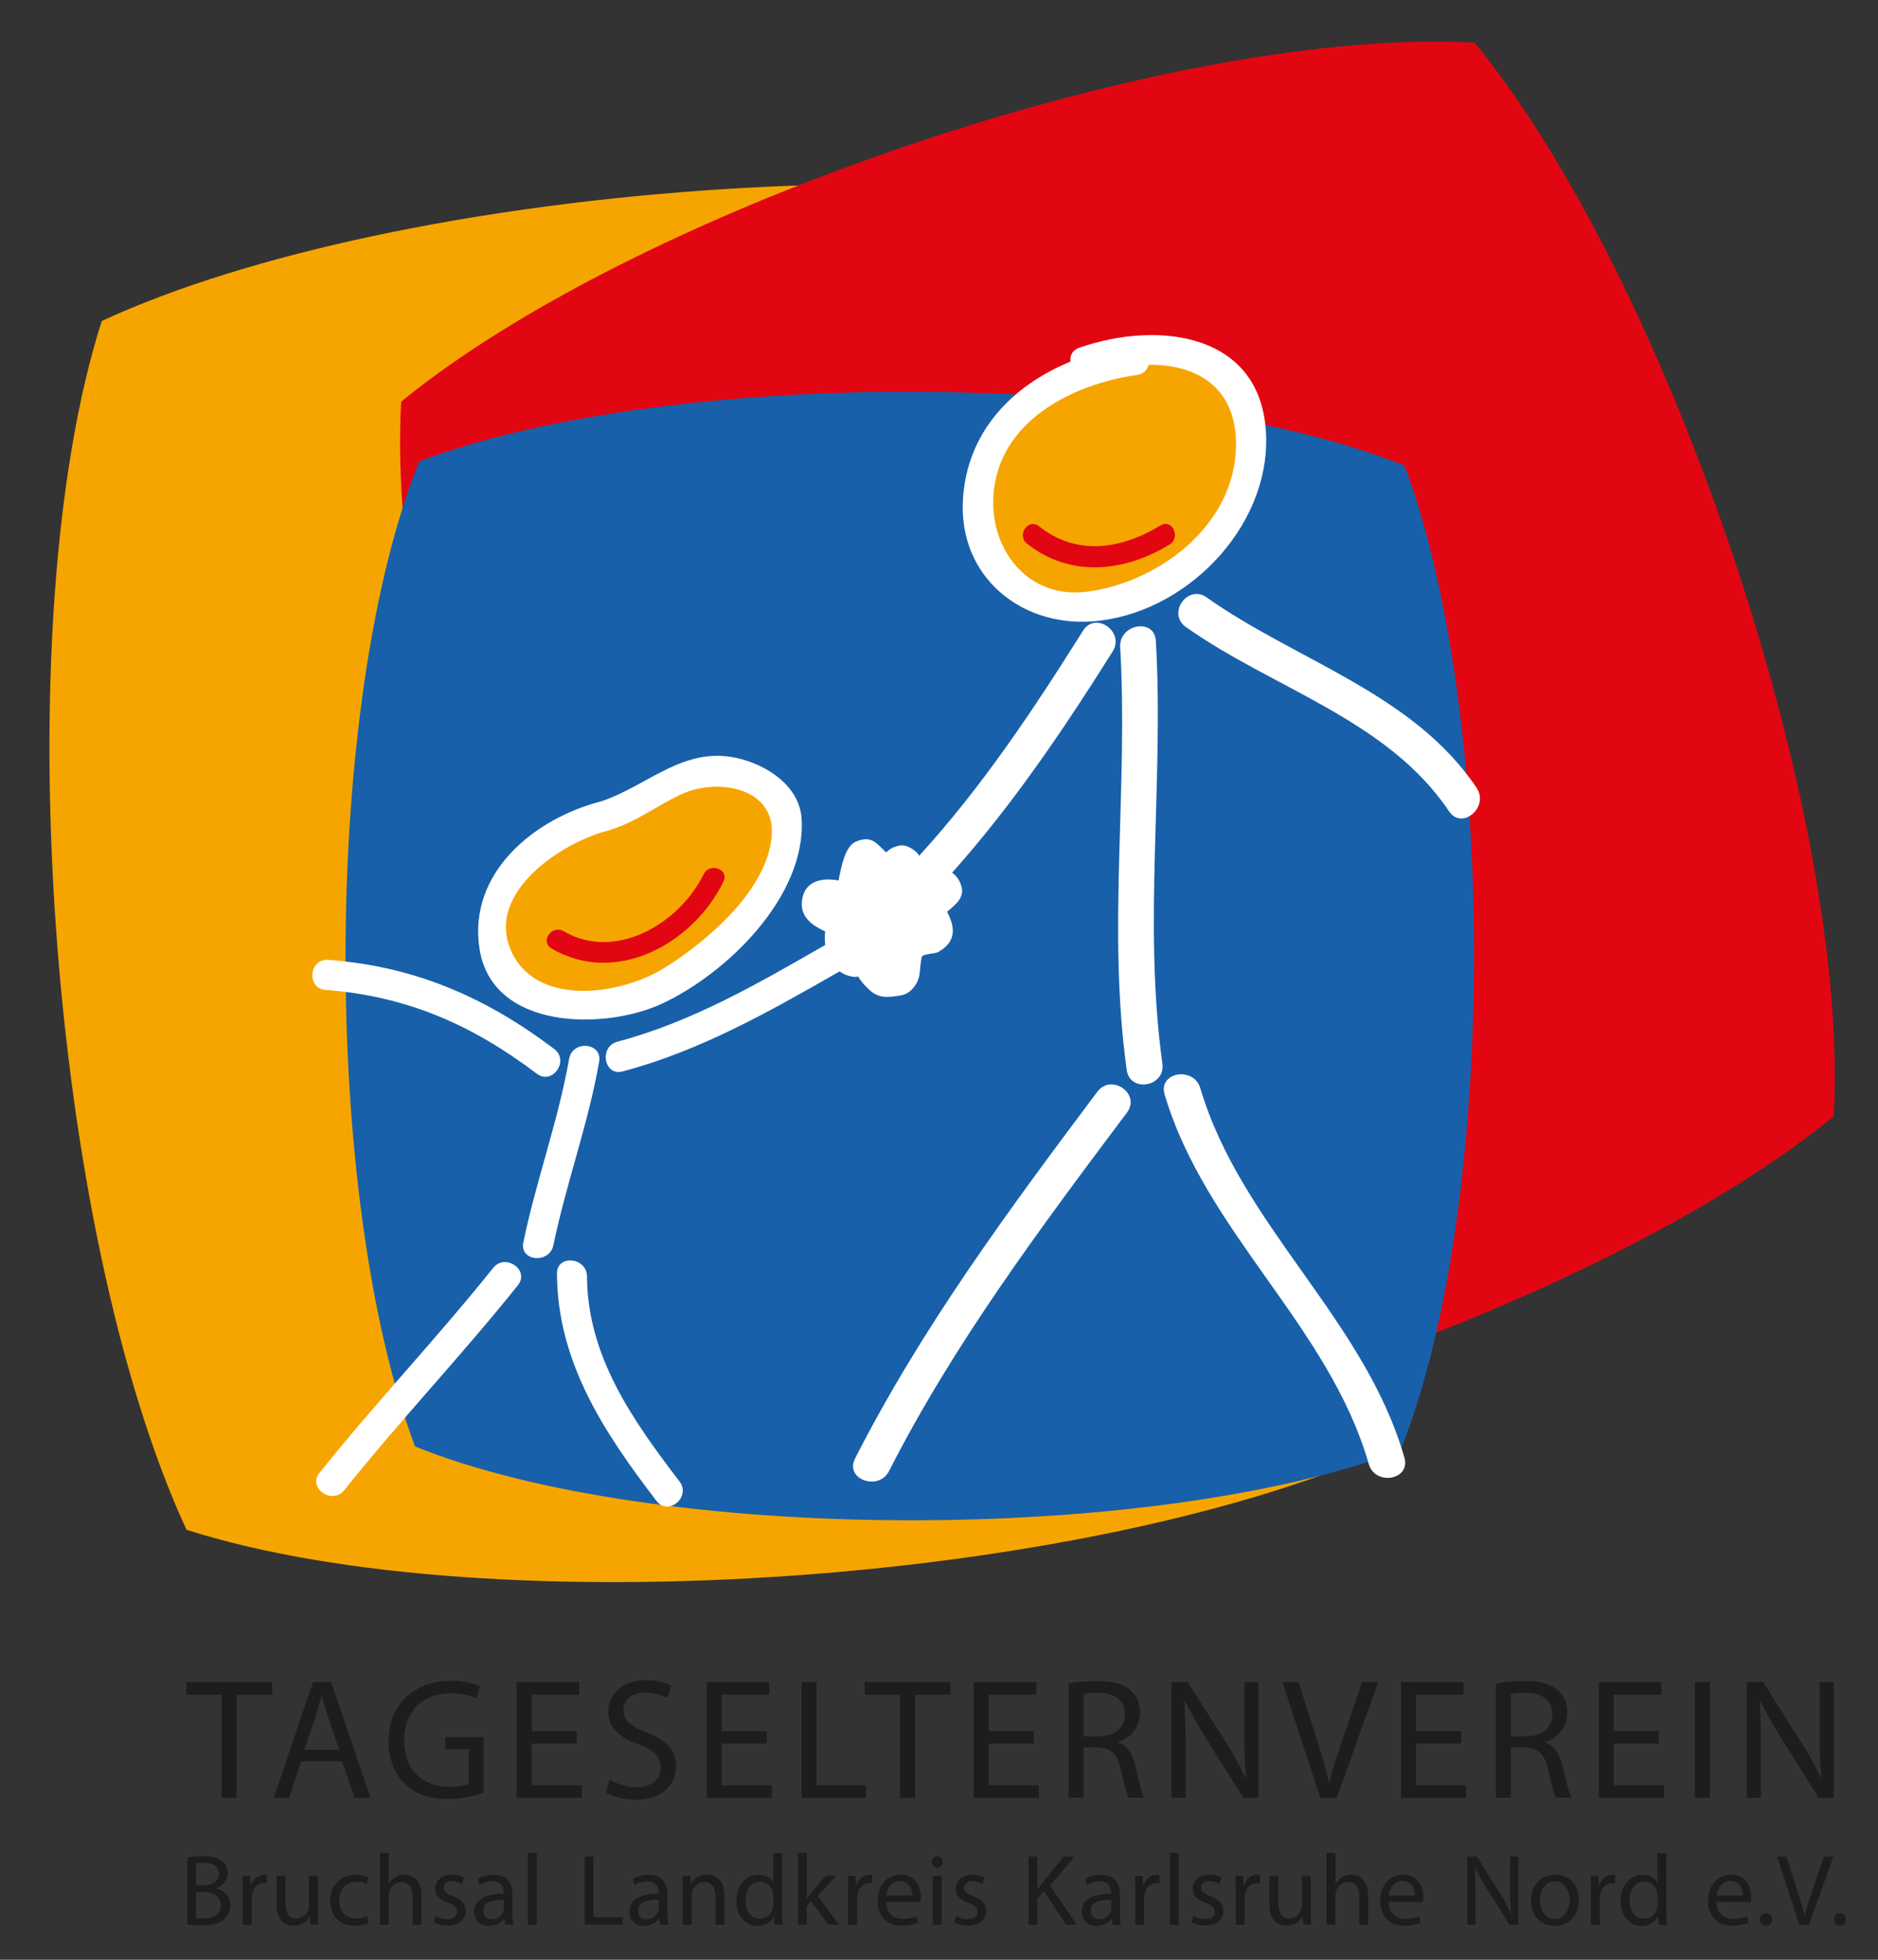 <?xml version="1.0" encoding="utf-8"?>
<!-- Generator: Adobe Illustrator 25.2.3, SVG Export Plug-In . SVG Version: 6.00 Build 0)  -->
<svg version="1.1" id="Ebene_1" xmlns="http://www.w3.org/2000/svg" xmlns:xlink="http://www.w3.org/1999/xlink" x="0px" y="0px"
	 width="230px" height="240px" viewBox="0 0 230 240" style="enable-background:new 0 0 230 240;" xml:space="preserve">
<rect x="0" y="0" width="230" height="240" fill="#333333" stroke="none"/>
<style type="text/css">
	.st0{fill:#1D1D1B;}
	.st1{fill:#F6A500;}
	.st2{fill:#E20613;}
	.st3{fill:#1860AA;}
	.st4{fill:#FFFFFF;}
</style>
<g>
	<path class="st0" d="M22.94,227.48c0.47-0.1,1.21-0.17,1.97-0.17c1.08,0,1.77,0.19,2.29,0.61c0.43,0.32,0.69,0.82,0.69,1.47
		c0,0.81-0.53,1.51-1.41,1.83v0.03c0.79,0.2,1.72,0.85,1.72,2.09c0,0.72-0.28,1.26-0.71,1.67c-0.58,0.53-1.52,0.78-2.88,0.78
		c-0.74,0-1.31-0.05-1.67-0.1V227.48z M24.01,230.89h0.98c1.14,0,1.81-0.59,1.81-1.4c0-0.98-0.74-1.36-1.83-1.36
		c-0.49,0-0.78,0.04-0.95,0.07V230.89z M24.01,234.89c0.21,0.04,0.52,0.05,0.9,0.05c1.11,0,2.14-0.41,2.14-1.62
		c0-1.14-0.98-1.61-2.15-1.61h-0.89V234.89z"/>
	<path class="st0" d="M29.74,231.59c0-0.71-0.01-1.31-0.05-1.87h0.95l0.04,1.18h0.05c0.27-0.8,0.93-1.31,1.66-1.31
		c0.12,0,0.21,0.01,0.31,0.04v1.03c-0.11-0.02-0.22-0.04-0.37-0.04c-0.77,0-1.31,0.58-1.46,1.4c-0.02,0.15-0.05,0.32-0.05,0.51v3.19
		h-1.08V231.59z"/>
	<path class="st0" d="M38.92,234.07c0,0.62,0.01,1.16,0.05,1.63h-0.97l-0.06-0.98h-0.02c-0.28,0.48-0.92,1.11-1.98,1.11
		c-0.94,0-2.07-0.52-2.07-2.62v-3.5h1.09v3.32c0,1.14,0.35,1.91,1.34,1.91c0.73,0,1.24-0.51,1.44-0.99c0.06-0.16,0.1-0.36,0.1-0.56
		v-3.68h1.09V234.07z"/>
	<path class="st0" d="M45.13,235.48c-0.28,0.15-0.92,0.35-1.72,0.35c-1.81,0-2.98-1.23-2.98-3.06c0-1.84,1.26-3.18,3.22-3.18
		c0.64,0,1.21,0.16,1.51,0.31l-0.25,0.84c-0.26-0.15-0.67-0.29-1.26-0.29c-1.37,0-2.12,1.02-2.12,2.27c0,1.39,0.89,2.24,2.08,2.24
		c0.62,0,1.03-0.16,1.34-0.3L45.13,235.48z"/>
	<path class="st0" d="M46.53,226.92h1.09v3.74h0.02c0.17-0.31,0.45-0.58,0.78-0.77c0.32-0.19,0.71-0.31,1.11-0.31
		c0.8,0,2.09,0.5,2.09,2.56v3.57h-1.09v-3.44c0-0.97-0.36-1.78-1.39-1.78c-0.71,0-1.26,0.49-1.46,1.09
		c-0.06,0.15-0.07,0.31-0.07,0.52v3.61h-1.09V226.92z"/>
	<path class="st0" d="M53.38,234.59c0.32,0.21,0.89,0.43,1.44,0.43c0.79,0,1.16-0.4,1.16-0.89c0-0.52-0.31-0.8-1.11-1.1
		c-1.08-0.38-1.58-0.98-1.58-1.7c0-0.97,0.78-1.76,2.07-1.76c0.61,0,1.14,0.17,1.47,0.37l-0.27,0.79c-0.24-0.15-0.67-0.35-1.23-0.35
		c-0.64,0-1,0.37-1,0.82c0,0.49,0.36,0.72,1.14,1.01c1.04,0.4,1.57,0.92,1.57,1.81c0,1.05-0.82,1.79-2.24,1.79
		c-0.66,0-1.26-0.16-1.68-0.41L53.38,234.59z"/>
	<path class="st0" d="M61.87,235.71l-0.09-0.75h-0.04c-0.33,0.47-0.98,0.89-1.83,0.89c-1.21,0-1.83-0.85-1.83-1.72
		c0-1.45,1.29-2.24,3.6-2.23v-0.12c0-0.5-0.14-1.39-1.36-1.39c-0.56,0-1.14,0.17-1.56,0.45l-0.25-0.72c0.5-0.32,1.21-0.53,1.97-0.53
		c1.83,0,2.28,1.25,2.28,2.45v2.24c0,0.52,0.02,1.03,0.1,1.44H61.87z M61.71,232.65c-1.19-0.02-2.54,0.19-2.54,1.35
		c0,0.71,0.47,1.04,1.03,1.04c0.78,0,1.27-0.5,1.45-1c0.04-0.11,0.06-0.23,0.06-0.35V232.65z"/>
	<path class="st0" d="M64.65,226.92h1.09v8.79h-1.09V226.92z"/>
	<path class="st0" d="M71.6,227.36h1.08v7.44h3.56v0.9H71.6V227.36z"/>
	<path class="st0" d="M80.85,235.71l-0.09-0.75h-0.04c-0.33,0.47-0.98,0.89-1.83,0.89c-1.21,0-1.83-0.85-1.83-1.72
		c0-1.45,1.29-2.24,3.6-2.23v-0.12c0-0.5-0.14-1.39-1.36-1.39c-0.56,0-1.14,0.17-1.56,0.45l-0.25-0.72c0.5-0.32,1.21-0.53,1.97-0.53
		c1.83,0,2.28,1.25,2.28,2.45v2.24c0,0.52,0.02,1.03,0.1,1.44H80.85z M80.69,232.65c-1.19-0.02-2.54,0.19-2.54,1.35
		c0,0.71,0.47,1.04,1.03,1.04c0.78,0,1.27-0.5,1.45-1c0.04-0.11,0.06-0.23,0.06-0.35V232.65z"/>
	<path class="st0" d="M83.62,231.34c0-0.62-0.01-1.13-0.05-1.62h0.97l0.06,0.99h0.02c0.3-0.57,0.99-1.13,1.98-1.13
		c0.83,0,2.12,0.5,2.12,2.55v3.58h-1.09v-3.45c0-0.97-0.36-1.77-1.39-1.77c-0.72,0-1.28,0.51-1.46,1.11
		c-0.05,0.14-0.07,0.32-0.07,0.51v3.6h-1.09V231.34z"/>
	<path class="st0" d="M95.79,226.92v7.24c0,0.53,0.01,1.14,0.05,1.55h-0.98l-0.05-1.04h-0.02c-0.33,0.67-1.06,1.18-2.04,1.18
		c-1.45,0-2.56-1.22-2.56-3.04c-0.01-1.99,1.23-3.22,2.69-3.22c0.92,0,1.53,0.43,1.81,0.92h0.02v-3.58H95.79z M94.71,232.15
		c0-0.14-0.01-0.32-0.05-0.46c-0.16-0.69-0.76-1.26-1.57-1.26c-1.13,0-1.79,0.99-1.79,2.32c0,1.21,0.59,2.22,1.77,2.22
		c0.73,0,1.4-0.48,1.6-1.3c0.04-0.15,0.05-0.3,0.05-0.47V232.15z"/>
	<path class="st0" d="M98.81,232.46h0.02c0.15-0.21,0.36-0.47,0.53-0.68l1.76-2.07h1.31l-2.31,2.46l2.64,3.53h-1.33l-2.07-2.87
		l-0.56,0.62v2.25h-1.08v-8.79h1.08V232.46z"/>
	<path class="st0" d="M103.87,231.59c0-0.71-0.01-1.31-0.05-1.87h0.95l0.04,1.18h0.05c0.27-0.8,0.93-1.31,1.66-1.31
		c0.12,0,0.21,0.01,0.31,0.04v1.03c-0.11-0.02-0.22-0.04-0.37-0.04c-0.77,0-1.31,0.58-1.46,1.4c-0.02,0.15-0.05,0.32-0.05,0.51v3.19
		h-1.08V231.59z"/>
	<path class="st0" d="M108.53,232.91c0.02,1.47,0.97,2.08,2.05,2.08c0.78,0,1.25-0.14,1.66-0.31l0.19,0.78
		c-0.38,0.17-1.04,0.37-1.99,0.37c-1.84,0-2.95-1.21-2.95-3.02c0-1.81,1.06-3.23,2.81-3.23c1.96,0,2.48,1.72,2.48,2.82
		c0,0.22-0.02,0.4-0.04,0.51H108.53z M111.72,232.13c0.01-0.69-0.28-1.77-1.51-1.77c-1.1,0-1.58,1.01-1.67,1.77H111.72z"/>
	<path class="st0" d="M115.46,228.03c0.01,0.37-0.26,0.67-0.69,0.67c-0.38,0-0.66-0.3-0.66-0.67c0-0.38,0.28-0.68,0.68-0.68
		C115.2,227.35,115.46,227.65,115.46,228.03z M114.25,235.71v-5.99h1.09v5.99H114.25z"/>
	<path class="st0" d="M117.12,234.59c0.32,0.21,0.89,0.43,1.44,0.43c0.79,0,1.16-0.4,1.16-0.89c0-0.52-0.31-0.8-1.11-1.1
		c-1.08-0.38-1.58-0.98-1.58-1.7c0-0.97,0.78-1.76,2.07-1.76c0.61,0,1.14,0.17,1.47,0.37l-0.27,0.79c-0.24-0.15-0.67-0.35-1.23-0.35
		c-0.64,0-1,0.37-1,0.82c0,0.49,0.36,0.72,1.14,1.01c1.04,0.4,1.57,0.92,1.57,1.81c0,1.05-0.82,1.79-2.24,1.79
		c-0.66,0-1.26-0.16-1.68-0.41L117.12,234.59z"/>
	<path class="st0" d="M125.95,227.36h1.08v4.02h0.04c0.22-0.32,0.45-0.62,0.66-0.89l2.55-3.13h1.34l-3.02,3.54l3.26,4.8h-1.28
		l-2.75-4.1l-0.79,0.92v3.18h-1.08V227.36z"/>
	<path class="st0" d="M136.27,235.71l-0.09-0.75h-0.04c-0.34,0.47-0.98,0.89-1.83,0.89c-1.21,0-1.83-0.85-1.83-1.72
		c0-1.45,1.29-2.24,3.6-2.23v-0.12c0-0.5-0.14-1.39-1.36-1.39c-0.56,0-1.14,0.17-1.56,0.45l-0.25-0.72c0.5-0.32,1.21-0.53,1.97-0.53
		c1.83,0,2.28,1.25,2.28,2.45v2.24c0,0.52,0.02,1.03,0.1,1.44H136.27z M136.11,232.65c-1.19-0.02-2.54,0.19-2.54,1.35
		c0,0.71,0.47,1.04,1.03,1.04c0.78,0,1.27-0.5,1.45-1c0.04-0.11,0.06-0.23,0.06-0.35V232.65z"/>
	<path class="st0" d="M139.04,231.59c0-0.71-0.01-1.31-0.05-1.87h0.95l0.04,1.18h0.05c0.27-0.8,0.93-1.31,1.66-1.31
		c0.12,0,0.21,0.01,0.31,0.04v1.03c-0.11-0.02-0.22-0.04-0.37-0.04c-0.77,0-1.31,0.58-1.46,1.4c-0.02,0.15-0.05,0.32-0.05,0.51v3.19
		h-1.08V231.59z"/>
	<path class="st0" d="M143.27,226.92h1.09v8.79h-1.09V226.92z"/>
	<path class="st0" d="M146.17,234.59c0.32,0.21,0.89,0.43,1.44,0.43c0.79,0,1.16-0.4,1.16-0.89c0-0.52-0.31-0.8-1.12-1.1
		c-1.08-0.38-1.58-0.98-1.58-1.7c0-0.97,0.78-1.76,2.07-1.76c0.61,0,1.14,0.17,1.47,0.37l-0.27,0.79c-0.23-0.15-0.67-0.35-1.23-0.35
		c-0.64,0-1,0.37-1,0.82c0,0.49,0.36,0.72,1.14,1.01c1.04,0.4,1.57,0.92,1.57,1.81c0,1.05-0.82,1.79-2.24,1.79
		c-0.66,0-1.26-0.16-1.68-0.41L146.17,234.59z"/>
	<path class="st0" d="M151.34,231.59c0-0.71-0.01-1.31-0.05-1.87h0.95l0.04,1.18h0.05c0.27-0.8,0.93-1.31,1.66-1.31
		c0.12,0,0.21,0.01,0.31,0.04v1.03c-0.11-0.02-0.22-0.04-0.37-0.04c-0.77,0-1.31,0.58-1.46,1.4c-0.02,0.15-0.05,0.32-0.05,0.51v3.19
		h-1.08V231.59z"/>
	<path class="st0" d="M160.53,234.07c0,0.62,0.01,1.16,0.05,1.63h-0.97l-0.06-0.98h-0.03c-0.28,0.48-0.92,1.11-1.98,1.11
		c-0.94,0-2.07-0.52-2.07-2.62v-3.5h1.09v3.32c0,1.14,0.35,1.91,1.34,1.91c0.73,0,1.24-0.51,1.44-0.99c0.06-0.16,0.1-0.36,0.1-0.56
		v-3.68h1.09V234.07z"/>
	<path class="st0" d="M162.47,226.92h1.09v3.74h0.02c0.17-0.31,0.45-0.58,0.78-0.77c0.32-0.19,0.71-0.31,1.11-0.31
		c0.8,0,2.09,0.5,2.09,2.56v3.57h-1.09v-3.44c0-0.97-0.36-1.78-1.39-1.78c-0.71,0-1.26,0.49-1.46,1.09
		c-0.06,0.15-0.07,0.31-0.07,0.52v3.61h-1.09V226.92z"/>
	<path class="st0" d="M170.07,232.91c0.02,1.47,0.97,2.08,2.05,2.08c0.78,0,1.25-0.14,1.66-0.31l0.19,0.78
		c-0.38,0.17-1.04,0.37-1.99,0.37c-1.84,0-2.95-1.21-2.95-3.02c0-1.81,1.06-3.23,2.81-3.23c1.96,0,2.48,1.72,2.48,2.82
		c0,0.22-0.02,0.4-0.04,0.51H170.07z M173.26,232.13c0.01-0.69-0.28-1.77-1.51-1.77c-1.1,0-1.58,1.01-1.67,1.77H173.26z"/>
	<path class="st0" d="M179.69,235.71v-8.34h1.18l2.67,4.22c0.62,0.98,1.1,1.86,1.5,2.71l0.03-0.01c-0.1-1.11-0.12-2.13-0.12-3.43
		v-3.49h1.01v8.34h-1.09l-2.65-4.23c-0.58-0.93-1.14-1.88-1.56-2.79l-0.04,0.01c0.06,1.05,0.09,2.05,0.09,3.44v3.57H179.69z"/>
	<path class="st0" d="M193.35,232.66c0,2.22-1.53,3.18-2.98,3.18c-1.62,0-2.87-1.19-2.87-3.08c0-2.01,1.31-3.18,2.97-3.18
		C192.19,229.58,193.35,230.83,193.35,232.66z M188.6,232.72c0,1.31,0.75,2.3,1.82,2.3c1.04,0,1.82-0.98,1.82-2.33
		c0-1.01-0.51-2.3-1.79-2.3C189.15,230.4,188.6,231.59,188.6,232.72z"/>
	<path class="st0" d="M194.85,231.59c0-0.71-0.01-1.31-0.05-1.87h0.95l0.04,1.18h0.05c0.27-0.8,0.93-1.31,1.66-1.31
		c0.12,0,0.21,0.01,0.31,0.04v1.03c-0.11-0.02-0.22-0.04-0.37-0.04c-0.77,0-1.31,0.58-1.46,1.4c-0.02,0.15-0.05,0.32-0.05,0.51v3.19
		h-1.08V231.59z"/>
	<path class="st0" d="M204.08,226.92v7.24c0,0.53,0.01,1.14,0.05,1.55h-0.98l-0.05-1.04h-0.03c-0.33,0.67-1.06,1.18-2.04,1.18
		c-1.45,0-2.56-1.22-2.56-3.04c-0.01-1.99,1.23-3.22,2.69-3.22c0.92,0,1.53,0.43,1.81,0.92h0.02v-3.58H204.08z M202.99,232.15
		c0-0.14-0.01-0.32-0.05-0.46c-0.16-0.69-0.76-1.26-1.57-1.26c-1.13,0-1.79,0.99-1.79,2.32c0,1.21,0.59,2.22,1.77,2.22
		c0.73,0,1.4-0.48,1.6-1.3c0.04-0.15,0.05-0.3,0.05-0.47V232.15z"/>
	<path class="st0" d="M210.23,232.91c0.02,1.47,0.97,2.08,2.05,2.08c0.78,0,1.25-0.14,1.66-0.31l0.19,0.78
		c-0.38,0.17-1.04,0.37-1.99,0.37c-1.84,0-2.95-1.21-2.95-3.02c0-1.81,1.06-3.23,2.81-3.23c1.96,0,2.48,1.72,2.48,2.82
		c0,0.22-0.02,0.4-0.04,0.51H210.23z M213.43,232.13c0.01-0.69-0.28-1.77-1.51-1.77c-1.1,0-1.58,1.01-1.67,1.77H213.43z"/>
	<path class="st0" d="M215.55,235.06c0-0.46,0.31-0.78,0.74-0.78c0.43,0,0.73,0.32,0.73,0.78c0,0.45-0.28,0.78-0.74,0.78
		C215.84,235.84,215.55,235.51,215.55,235.06z"/>
	<path class="st0" d="M220.36,235.71l-2.72-8.34h1.16l1.3,4.11c0.36,1.13,0.67,2.14,0.89,3.12h0.03c0.23-0.97,0.58-2.02,0.95-3.11
		l1.41-4.12h1.15l-2.98,8.34H220.36z"/>
	<path class="st0" d="M224.59,235.06c0-0.46,0.31-0.78,0.74-0.78s0.73,0.32,0.73,0.78c0,0.45-0.28,0.78-0.74,0.78
		C224.88,235.84,224.59,235.51,224.59,235.06z"/>
</g>
<path class="st1" d="M170.87,176.97c-36.56,16.89-110.76,22.28-148.03,10.37C5.95,150.79,0.56,76.59,12.46,39.31
	C49.02,22.42,123.22,17.03,160.5,28.94C177.39,65.49,182.78,139.69,170.87,176.97"/>
<path class="st2" d="M224.58,136.71c-29.12,23.82-94.98,46.03-131.48,43.96C69.27,151.55,47.07,85.69,49.13,49.19
	C78.25,25.37,144.11,3.17,180.61,5.23C204.43,34.35,226.63,100.21,224.58,136.71"/>
<path class="st3" d="M171.49,177.67c-30.66,11.49-91.15,11.38-120.66-0.53C39.34,146.48,39.45,86,51.35,56.49
	C82.02,45,142.51,45.11,172.01,57.02C183.5,87.68,183.39,148.16,171.49,177.67"/>
<g>
	<path class="st1" d="M74.33,101.12c-6.06,1.46-16.59,8.26-12.86,16.12c3.47,7.3,14.53,5.58,20.16,2.05
		c5.61-3.52,13.78-10.41,14.16-17.65c0.33-6.3-7.39-7.39-11.96-5.26c-3.05,1.43-5.79,3.52-9,4.59L74.33,101.12z"/>
</g>
<path class="st2" d="M67.54,116.15c7.91,4.66,17.38-0.61,21.07-8.2c0.73-1.5-1.7-2.38-2.43-0.9c-2.92,6-10.78,10.74-17.16,6.98
	C67.6,113.19,66.1,115.31,67.54,116.15L67.54,116.15z"/>
<g>
	<path class="st4" d="M69.7,129.67c-1.34,7.63-4.04,14.9-5.61,22.48c-0.48,2.34,3.2,2.65,3.68,0.35c1.57-7.58,4.27-14.84,5.61-22.48
		C73.79,127.66,70.11,127.34,69.7,129.67L69.7,129.67z"/>
</g>
<g>
	<path class="st4" d="M67.87,128.46c-8.4-6.35-17.09-10.12-27.65-10.91c-2.38-0.18-2.72,3.5-0.35,3.68
		c9.96,0.75,17.97,4.28,25.87,10.26C67.66,132.93,69.77,129.89,67.87,128.46L67.87,128.46z"/>
</g>
<g>
	<path class="st4" d="M60.4,155.27c-6.85,8.57-14.42,16.53-21.27,25.1c-1.49,1.86,1.55,3.97,3.03,2.12
		c6.85-8.57,14.42-16.53,21.27-25.1C64.91,155.53,61.88,153.42,60.4,155.27L60.4,155.27z"/>
</g>
<path class="st4" d="M68.21,155.97c0.06,10.87,5.8,19.49,12.19,27.84c1.45,1.89,4.27-0.5,2.82-2.39
	c-5.71-7.46-11.28-15.32-11.33-25.1C71.87,153.95,68.19,153.59,68.21,155.97L68.21,155.97z"/>
<g>
	<path class="st4" d="M141.56,78.48c-0.17-2.85-4.53-2.05-4.37,0.77c1,17.31-1.6,34.51,0.8,51.78c0.39,2.84,4.76,2.06,4.37-0.77
		C139.97,113.02,142.56,95.78,141.56,78.48z"/>
	<path class="st4" d="M180.84,96.48c-7.8-11.62-22.1-15.56-33.06-23.32c-2.34-1.65-4.88,1.98-2.54,3.63
		c10.62,7.52,24.68,11.32,32.22,22.56C179.04,101.72,182.42,98.84,180.84,96.48z"/>
	<path class="st4" d="M134.39,133.7c-10.79,14.39-21.48,28.83-29.67,44.91c-1.3,2.55,2.88,4.05,4.16,1.54
		c8.01-15.72,18.59-29.83,29.14-43.9C139.75,133.95,136.11,131.41,134.39,133.7z"/>
	<path class="st4" d="M147,133.26c-0.8-2.71-5.18-1.97-4.37,0.77c5.03,16.94,20.16,28.37,25,45.25c0.78,2.72,5.16,1.98,4.37-0.77
		C167.13,161.52,152.01,150.13,147,133.26z"/>
	<path class="st4" d="M104.68,119.64c0.22,0.02,0.33-0.02,0.4-0.08c0.38,0.66,0.85,1.16,1.42,1.69c1.17,1.08,2.41,0.89,3.87,0.64
		c1.17-0.2,2.09-1.43,2.24-2.55c0.1-0.72,0.11-1.4,0.27-2.12c0.09-0.42,1.64-0.41,1.99-0.61c2.37-1.33,2.07-3.14,1.12-4.95
		c1.08-0.93,2.34-1.8,1.63-3.49c-0.24-0.58-0.58-0.99-1.01-1.3c7.44-8.34,13.69-17.6,19.66-27.09c1.52-2.41-2.11-4.97-3.63-2.54
		c-6.07,9.66-12.38,19.15-20.07,27.56c-0.14-0.24-0.32-0.46-0.57-0.64c-0.75-0.54-1.39-0.84-2.3-0.48
		c-0.32,0.09-0.62,0.24-0.88,0.45c-0.13,0.11-0.22,0.19-0.3,0.26c-1.19-1.15-1.78-2.12-3.7-1.32c-1.29,0.54-1.77,2.92-2.12,4.76
		c-1.99-0.39-4.25,0.02-4.49,2.57c-0.18,1.95,1.3,2.96,2.85,3.67c-0.06,0.54-0.07,1.1,0.01,1.65c-8.15,4.69-16.28,9.41-25.45,11.85
		c-2.29,0.61-1.66,4.25,0.64,3.64c9.59-2.55,18.05-7.38,26.57-12.25C103.33,119.32,103.94,119.57,104.68,119.64z"/>
</g>
<g>
	<path class="st0" d="M27.14,207.54h-4.32v-1.56h10.51v1.56h-4.34v12.63h-1.85V207.54z"/>
	<path class="st0" d="M36.88,215.71l-1.47,4.46h-1.89l4.82-14.19h2.21l4.84,14.19h-1.96l-1.52-4.46H36.88z M41.54,214.28l-1.39-4.08
		c-0.32-0.93-0.53-1.77-0.74-2.59h-0.04c-0.21,0.84-0.44,1.71-0.72,2.57l-1.39,4.1H41.54z"/>
	<path class="st0" d="M59.22,219.54c-0.82,0.3-2.44,0.78-4.36,0.78c-2.15,0-3.92-0.55-5.3-1.87c-1.22-1.18-1.98-3.07-1.98-5.28
		c0.02-4.23,2.93-7.33,7.68-7.33c1.64,0,2.93,0.36,3.54,0.65l-0.44,1.49c-0.76-0.34-1.71-0.61-3.14-0.61
		c-3.45,0-5.71,2.15-5.71,5.71c0,3.6,2.17,5.73,5.47,5.73c1.2,0,2.02-0.17,2.44-0.38v-4.23h-2.88v-1.47h4.67V219.54z"/>
	<path class="st0" d="M70.63,213.52h-5.52v5.12h6.15v1.54h-7.98v-14.19h7.66v1.54h-5.83V212h5.52V213.52z"/>
	<path class="st0" d="M74.66,217.94c0.82,0.5,2.02,0.93,3.28,0.93c1.87,0,2.97-0.99,2.97-2.42c0-1.33-0.76-2.08-2.67-2.82
		c-2.32-0.82-3.75-2.02-3.75-4.02c0-2.21,1.83-3.85,4.59-3.85c1.45,0,2.5,0.34,3.14,0.7l-0.51,1.49c-0.46-0.25-1.41-0.67-2.69-0.67
		c-1.94,0-2.67,1.16-2.67,2.13c0,1.33,0.86,1.98,2.82,2.74c2.4,0.93,3.62,2.08,3.62,4.17c0,2.19-1.62,4.08-4.97,4.08
		c-1.37,0-2.86-0.4-3.62-0.9L74.66,217.94z"/>
	<path class="st0" d="M93.9,213.52h-5.52v5.12h6.15v1.54h-7.98v-14.19h7.66v1.54h-5.83V212h5.52V213.52z"/>
	<path class="st0" d="M98.17,205.98h1.83v12.65h6.06v1.54h-7.89V205.98z"/>
	<path class="st0" d="M110.22,207.54h-4.32v-1.56h10.51v1.56h-4.34v12.63h-1.85V207.54z"/>
	<path class="st0" d="M126.6,213.52h-5.52v5.12h6.15v1.54h-7.98v-14.19h7.66v1.54h-5.83V212h5.52V213.52z"/>
	<path class="st0" d="M130.87,206.17c0.93-0.19,2.25-0.3,3.52-0.3c1.96,0,3.22,0.36,4.11,1.16c0.72,0.63,1.12,1.6,1.12,2.69
		c0,1.87-1.18,3.12-2.67,3.62v0.06c1.1,0.38,1.75,1.39,2.09,2.86c0.46,1.98,0.8,3.35,1.09,3.89h-1.9c-0.23-0.4-0.55-1.62-0.95-3.39
		c-0.42-1.96-1.18-2.69-2.84-2.76h-1.73v6.15h-1.83V206.17z M132.7,212.64h1.87c1.96,0,3.2-1.07,3.2-2.69
		c0-1.83-1.33-2.63-3.26-2.65c-0.88,0-1.52,0.08-1.81,0.17V212.64z"/>
	<path class="st0" d="M143.46,220.17v-14.19h2l4.55,7.18c1.05,1.66,1.87,3.16,2.55,4.61l0.04-0.02c-0.17-1.89-0.21-3.62-0.21-5.83
		v-5.94h1.73v14.19h-1.85l-4.51-7.2c-0.99-1.58-1.94-3.2-2.65-4.74l-0.06,0.02c0.11,1.79,0.15,3.5,0.15,5.85v6.06H143.46z"/>
	<path class="st0" d="M161.69,220.17l-4.63-14.19h1.98l2.21,6.99c0.61,1.92,1.14,3.64,1.52,5.31h0.04c0.4-1.64,0.99-3.43,1.62-5.29
		l2.4-7.01h1.96l-5.07,14.19H161.69z"/>
	<path class="st0" d="M178.94,213.52h-5.52v5.12h6.15v1.54h-7.98v-14.19h7.66v1.54h-5.83V212h5.52V213.52z"/>
	<path class="st0" d="M183.21,206.17c0.93-0.19,2.25-0.3,3.52-0.3c1.96,0,3.22,0.36,4.1,1.16c0.72,0.63,1.12,1.6,1.12,2.69
		c0,1.87-1.18,3.12-2.67,3.62v0.06c1.09,0.38,1.75,1.39,2.08,2.86c0.46,1.98,0.8,3.35,1.09,3.89h-1.89
		c-0.23-0.4-0.55-1.62-0.95-3.39c-0.42-1.96-1.18-2.69-2.84-2.76h-1.73v6.15h-1.83V206.17z M185.04,212.64h1.87
		c1.96,0,3.2-1.07,3.2-2.69c0-1.83-1.33-2.63-3.26-2.65c-0.88,0-1.52,0.08-1.81,0.17V212.64z"/>
	<path class="st0" d="M203.15,213.52h-5.52v5.12h6.15v1.54h-7.98v-14.19h7.66v1.54h-5.83V212h5.52V213.52z"/>
	<path class="st0" d="M209.4,205.98v14.19h-1.83v-14.19H209.4z"/>
	<path class="st0" d="M213.92,220.17v-14.19h2l4.55,7.18c1.05,1.66,1.87,3.16,2.55,4.61l0.04-0.02c-0.17-1.89-0.21-3.62-0.21-5.83
		v-5.94h1.73v14.19h-1.85l-4.51-7.2c-0.99-1.58-1.94-3.2-2.65-4.74l-0.06,0.02c0.11,1.79,0.15,3.5,0.15,5.85v6.06H213.92z"/>
</g>
<g>
	<g>
		<path class="st1" d="M133.66,45.55c8.76-3.07,18.98-1.2,18.08,10.02c-0.75,9.41-10.03,16.19-18.78,17.29
			c-7.29,0.91-12.13-5.18-11.75-12C121.74,51.45,133.66,45.55,133.66,45.55z"/>
	</g>
</g>
<path class="st4" d="M132.17,42.59c-0.88,0.31-1.16,1-1.06,1.69c-7.1,2.92-12.71,8.56-13.18,16.95
	c-0.52,9.25,6.93,15.48,15.78,14.87c11.29-0.77,21.76-11.34,21.35-22.77C154.61,40.68,141.76,39.23,132.17,42.59z M151.32,55.67
	c-0.73,9.14-9.74,15.73-18.25,16.8c-7.08,0.89-11.78-5.03-11.41-11.66c0.51-9.15,9.59-13.76,17.58-14.89
	c0.82-0.12,1.27-0.64,1.42-1.25C146.8,44.59,151.96,47.68,151.32,55.67z"/>
<path class="st2" d="M125.77,66.57c5.29,4.21,11.94,3.5,17.47,0.11c1.41-0.86,0.31-3.21-1.11-2.34c-4.77,2.92-10.25,3.79-14.88,0.11
	C125.94,63.41,124.47,65.53,125.77,66.57L125.77,66.57z"/>
<path class="st4" d="M90.3,92.84c-6.54-1.48-10.84,3.29-16.58,5.27c-8.23,2.08-16.46,8.75-14.99,18.11
	c1.57,9.98,15.35,9.94,22.33,6.7c7.98-3.71,17.63-13.11,17.12-22.58C97.96,96.24,93.88,93.65,90.3,92.84z M81.38,118.53
	c-5.22,3.27-15.48,4.87-18.7-1.9c-3.46-7.28,6.31-13.6,11.93-14.95c0.13-0.03,0.25-0.08,0.36-0.13c0.04-0.01,0.07-0.01,0.11-0.03
	c2.98-0.99,5.52-2.93,8.35-4.25c4.23-1.98,11.4-0.96,11.09,4.88C94.17,108.87,86.59,115.27,81.38,118.53z"/>
<g>
</g>
<g>
</g>
<g>
</g>
<g>
</g>
<g>
</g>
<g>
</g>
<g>
</g>
<g>
</g>
<g>
</g>
<g>
</g>
<g>
</g>
<g>
</g>
<g>
</g>
<g>
</g>
<g>
</g>
</svg>
